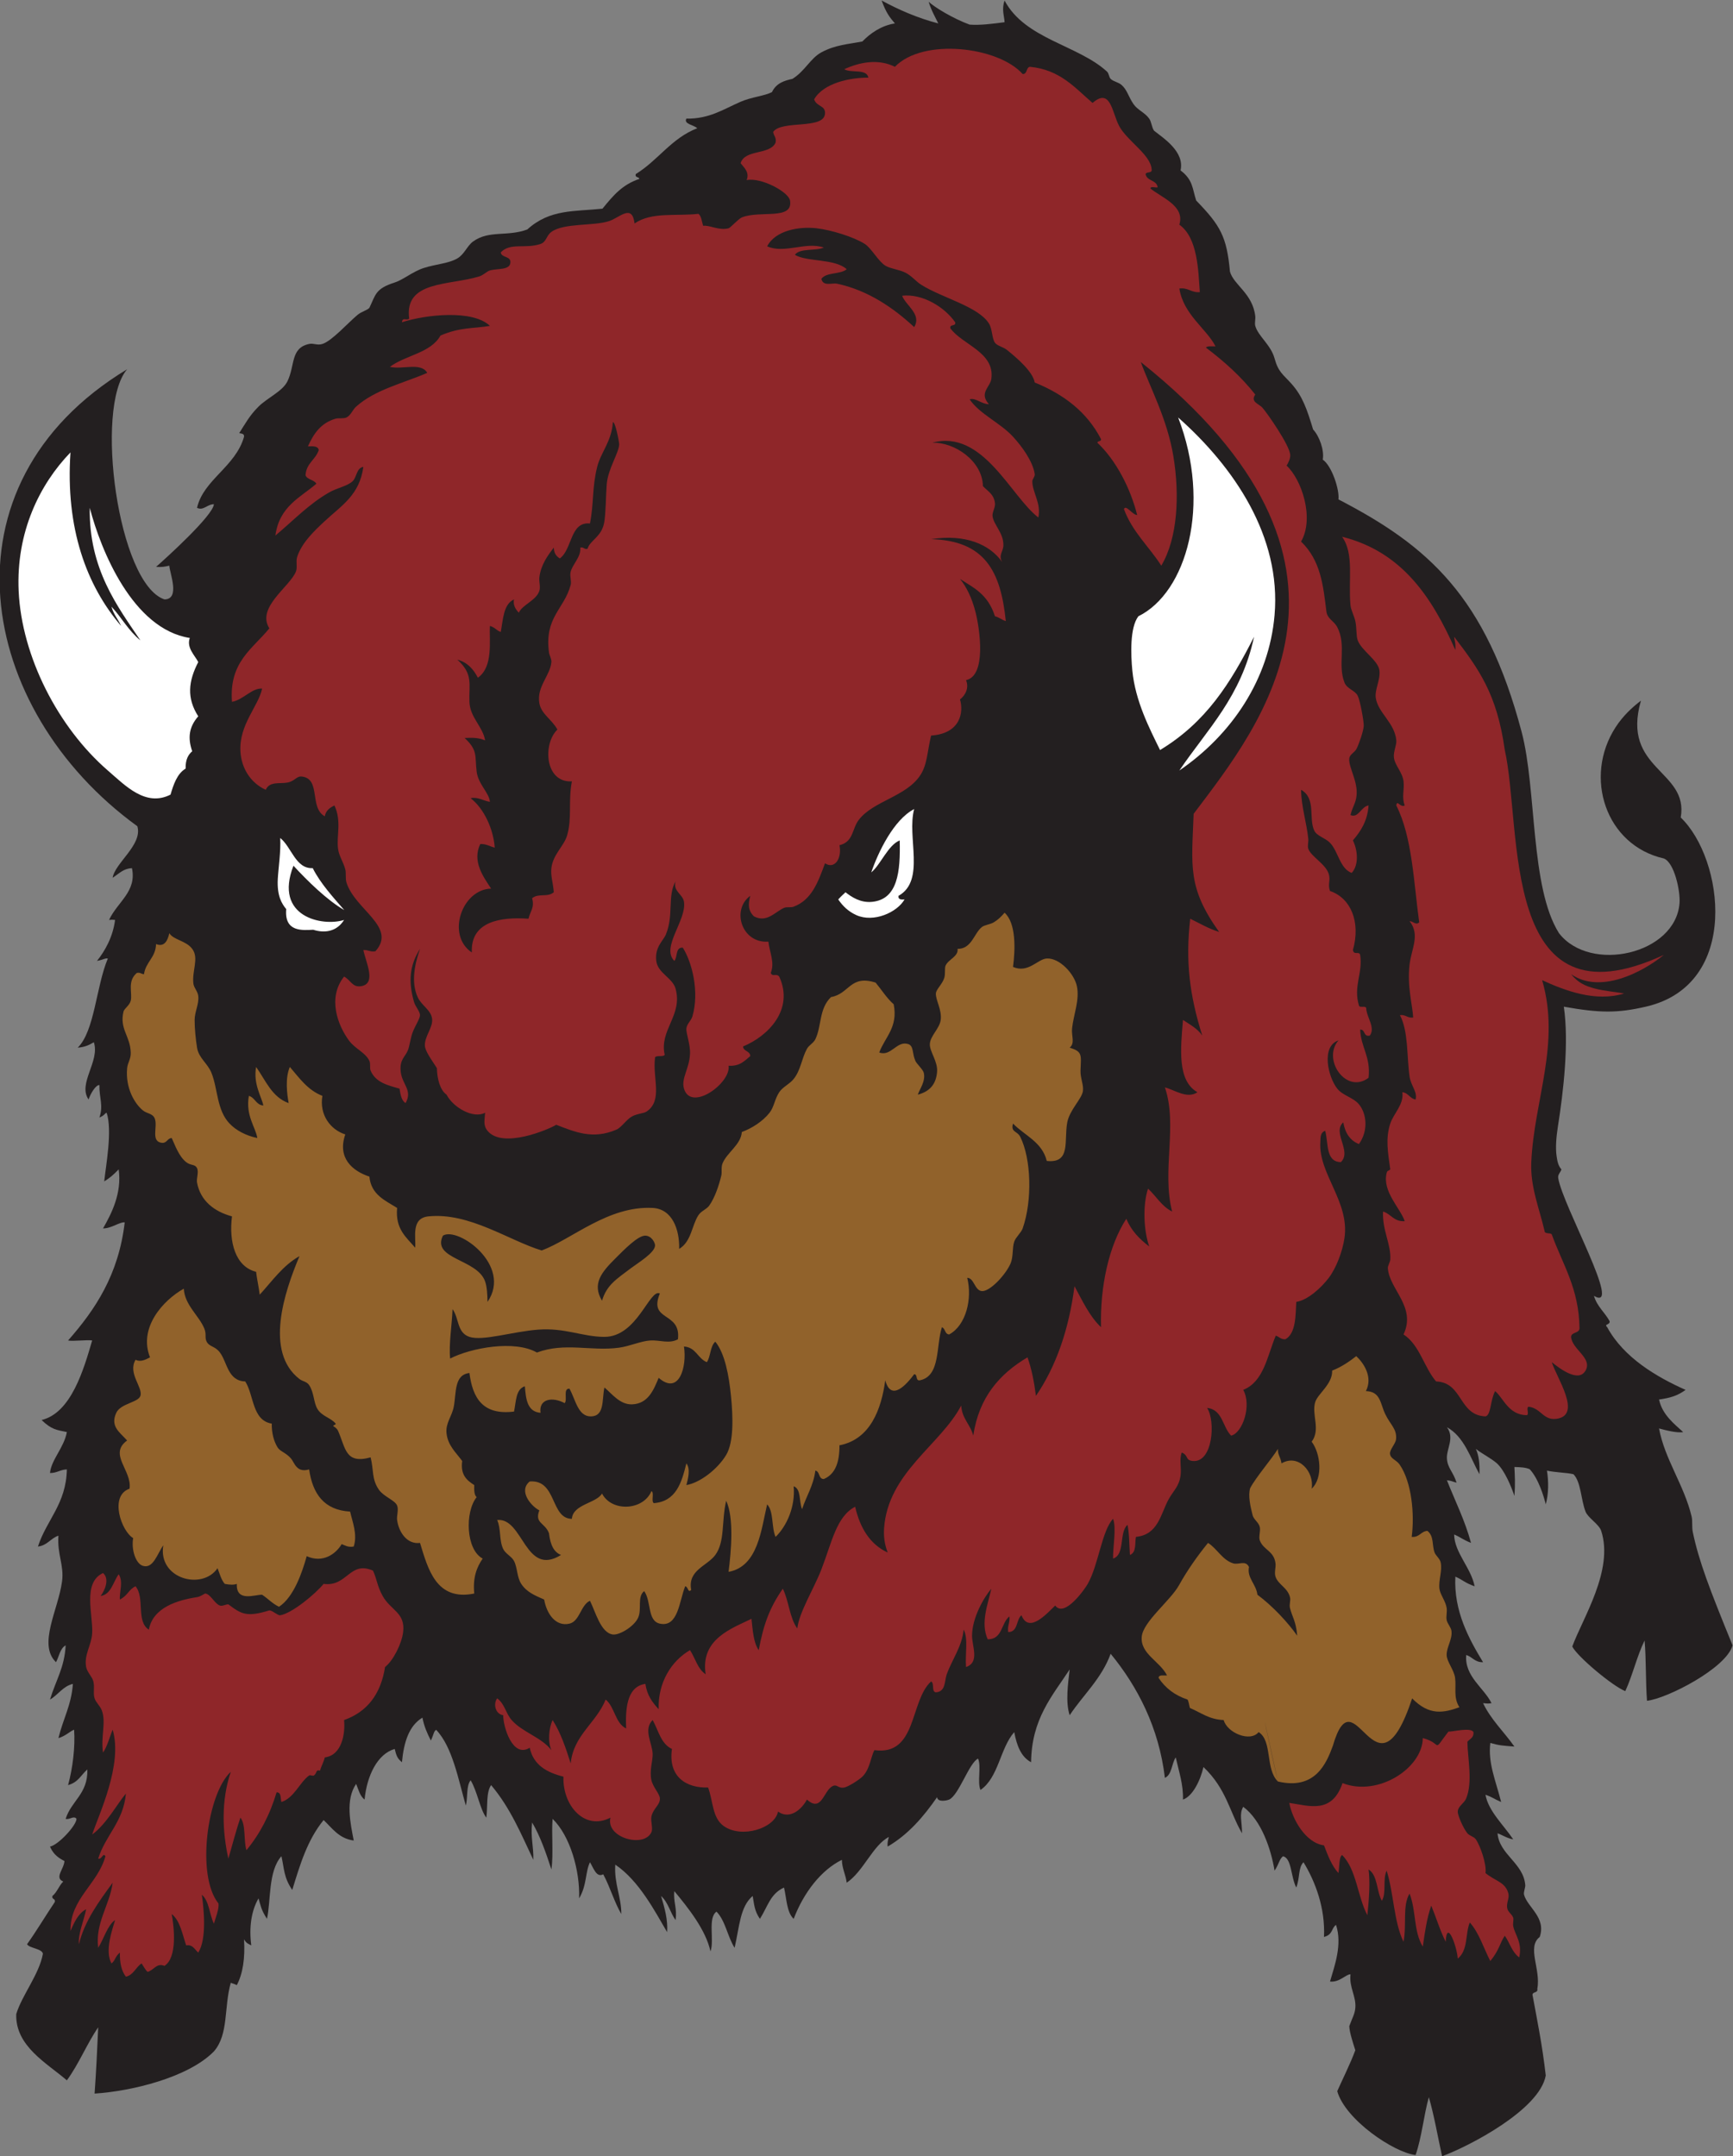 <?xml version="1.0" encoding="UTF-8" standalone="no"?>
<svg
   xmlns:dc="http://purl.org/dc/elements/1.1/"
   xmlns:cc="http://creativecommons.org/ns#"
   xmlns:rdf="http://www.w3.org/1999/02/22-rdf-syntax-ns#"
   xmlns:svg="http://www.w3.org/2000/svg"
   xmlns="http://www.w3.org/2000/svg"
   viewBox="0 0 689.987 858.72"
   height="858.72"
   width="689.987"
   xml:space="preserve"
   id="svg2"
   version="1.1"><rect x="0" y="0" width="689.987" height="858.72" fill="#808080" stroke="none"/><defs
     id="defs6" /><g
     transform="matrix(1.333,0,0,-1.333,0,858.72)"
     id="g10"><g
       transform="scale(0.1)"
       id="g12"><path
         id="path14"
         style="fill:#231f20;fill-opacity:1;fill-rule:evenodd;stroke:none"
         d="m 4670.92,3434.4 c 15.65,-107.37 -0.9,-251.69 -18.01,-360 -4.39,-27.86 -7.36,-61.73 -3.59,-86.4 2.07,-13.6 4.14,-28.35 14.39,-39.6 -2.79,-9.86 -11.44,-14.81 -9.47,-26.57 13.91,-83.28 194.47,-402.57 106.68,-351.43 9.18,-31.61 32.42,-49.18 46.8,-75.6 1.8,-11.75 -17.91,-7.63 -7.21,-18 49.3,-91.1 148.19,-149.05 234.01,-187.2 -23.72,-17.43 -45.04,-23.91 -79.2,-28.8 9.7,-46.69 48.47,-75.26 71.99,-97.2 -17.6,-3.51 -51.72,5.22 -71.99,10.8 16.64,-91.44 74.92,-169.13 97.18,-262.8 3.48,-14.58 0.32,-30.99 3.62,-46.8 18.3,-87.59 49.78,-169.34 118.79,-338.41 -18.34,-68.12 -196.39,-159.47 -255.59,-165.59 -4.39,58.02 -2.19,122.63 -7.21,180 -22.77,-46.21 -35.33,-102.8 -57.59,-151.2 -36.59,13.99 -142.31,101.92 -158.4,133.2 30.76,84.26 124.68,228 86.38,345.6 -6.5,20.02 -39.47,38.64 -46.79,57.6 -14.01,36.25 -13.34,88.24 -36,111.6 -20.62,4.97 -51.42,4.79 -79.2,10.8 5.16,-32.64 5.16,-69.17 -3.59,-100.8 -5.43,22.23 -21.31,76.59 -48.01,105.03 -12.05,5.37 -27.87,6.08 -45.61,6.57 1.08,-25.65 3.03,-47.28 0,-86.4 -9.16,27.24 -28.39,74.59 -51.56,96.7 -17.4,15.5 -44.67,28.9 -63.63,43.7 8.75,-18.49 12.13,-44.54 10.8,-75.6 -26.07,46.85 -45.74,112.65 -97.19,140.4 23.87,-31.85 -1.79,-64.76 0,-93.6 1.78,-28.85 18.64,-38.92 28.79,-72 -14.39,3.6 -14,5.64 -28.79,7.2 24.42,-61.98 53.6,-119.19 71.99,-187.2 -26.11,10.47 -30,16.46 -50.41,25.2 0.86,-54.47 50.16,-98.75 61.22,-154.8 -29.97,10.47 -34.65,18.93 -57.6,28.8 -5.12,-103.53 41.13,-186.87 82.79,-255.6 -24.71,-0.7 -31.95,16.04 -50.39,21.6 -5.45,-64.26 53.52,-98.41 75.59,-144 -12.5,-2.06 -12.03,-0.79 -25.2,0 24.18,-50.21 61.35,-84.06 93.59,-129.6 -36.05,2.79 -43.88,2.88 -71.99,10.8 -7.15,-60.07 15.37,-109.95 32.4,-176.4 -23.67,10.1 -22.59,12.95 -46.79,21.6 8.57,-49.02 54.98,-91.398 82.79,-133.203 -18.44,3.039 -31.82,12.793 -46.8,18.008 5.38,-63.938 77.64,-88.789 82.8,-154.805 0.6,-7.531 -5.73,-21.16 -3.6,-28.801 10.63,-38.066 66.7,-67.734 46.8,-126.004 -39.34,-30.398 3.97,-96.836 -7.19,-154.797 2.7,-13.503 -13.77,-7.851 -14.41,-17.996 11.95,-65.371 29.53,-150.41 39.61,-241.203 C 4598.73,139.102 4388.46,29.98 4307.31,0 c -13.15,58.848 -23.34,120.652 -39.59,176.395 -14.69,-51.415 -21.19,-120.399 -39.61,-172.793 -64.67,7.473 -209.96,105.48 -234,190.8 11.91,27.278 40.54,85.051 54,122.395 -7.87,24.59 -17.54,54.289 -17.99,72 8.5,23.476 16.41,35.762 17.99,54.004 3.1,35.469 -18.77,60.754 -14.4,100.801 -13.67,0.382 -32.67,-24.872 -61.21,-21.598 13.91,47.918 37.15,110.348 18.01,169.195 -14.35,-9.648 -8.77,-29.051 -35.99,-36.004 4.19,85.782 -25.82,165.332 -61.22,223.203 -16.17,-16.23 -10.11,-45.683 -21.58,-75.597 -16.93,33.285 -13.24,87.101 -39.61,93.594 -11.46,-9.559 -11.42,-22.286 -25.19,-43.192 -10.47,63.992 -39.18,150.417 -93.62,190.797 -12.91,-22.05 -3.34,-44.078 -3.59,-79.195 -37.05,63.825 -46.72,133.175 -115.19,197.995 -9.48,-40.96 -32.52,-87.47 -61.22,-97.21 1.45,44.71 -12.03,83.16 -21.58,126.01 -12.65,-18.55 -10.97,-51.44 -32.4,-61.2 -17.87,150.17 -81.48,272.75 -162.01,370.8 -27.33,-74.67 -81.68,-122.31 -122.4,-183.6 -12.86,38.97 -4.93,94.75 0,136.8 -51.82,-78.97 -113.85,-147.75 -115.2,-277.2 -30.57,16.24 -42.93,50.67 -50.39,90 -42.56,-48.65 -46.62,-135.79 -100.8,-172.8 -10.18,23.43 2.97,70.17 -7.21,93.6 -26.33,-11.81 -57.5,-109.43 -86.4,-122.41 -5.26,-2.36 -34.18,-9.45 -36,7.21 -40.29,-58.09 -85.55,-111.249 -147.6,-147.605 -1.58,12.383 1.43,20.184 3.6,28.809 -48.13,-25.078 -75.3,-102.285 -125.99,-136.809 -2.97,24.641 -13.79,41.418 -14.41,68.399 -61.89,-30.574 -113.85,-97.391 -144,-176.395 -20.99,19.805 -20.99,60.606 -28.8,93.602 -41.12,-18.77 -48.24,-56.043 -72,-93.602 -16.89,24.813 -16.98,43.016 -21.59,68.399 -37.87,-31.731 -39.62,-92.539 -54,-154.797 -21.1,32.902 -27.31,80.695 -54.01,108 -26.99,-18.606 -5.93,-85.266 -18,-118.797 -14.14,64.812 -67.27,130.875 -107.99,180 -3.73,-31.899 9.06,-50.824 3.59,-86.41 -17.12,24.59 -21.53,52.129 -43.2,72.004 10.86,-37.285 20.61,-70.696 18.01,-108 -36.32,62.09 -83.85,153.761 -154.81,201.601 -3.86,-56.679 18.51,-97.636 18,-147.597 -20.57,34.707 -33.74,81.457 -54,118.8 -20.29,-10.714 -28.49,17.754 -39.6,35.996 -14.36,-29.687 -8.82,-68.269 -32.4,-108 2.79,82.395 -26.59,186.313 -79.2,237.602 -3.85,-44.406 3.07,-104.746 -3.6,-151.203 -16.27,49.726 -33.03,98.965 -57.59,140.398 -5.01,-46.199 4.91,-71.648 3.59,-111.601 -37.41,79.14 -68.47,154.676 -126,223.206 -15.56,-21.64 -9.98,-65.51 -14.39,-97.2 -18.74,24.03 -26.72,78.22 -46.81,111.6 -13.72,-16.28 -8.07,-51.93 -14.4,-75.6 -22.24,77.35 -39.92,175.7 -88.75,226.48 -8.03,-6.32 -6.04,-11.72 -15.65,-32.08 -10.58,20.62 -20.33,42.06 -25.2,68.4 -40.01,-24.12 -55.5,-72.63 -61.2,-133.2 -14.07,11.35 -16.83,20.05 -21.59,39.6 -51.5,-14.63 -83.23,-79.89 -90,-151.21 -13.8,10.22 -18.26,29.75 -25.21,46.81 -32.69,-47.36 -17.29,-116.709 -7.19,-169.197 -44.45,5.957 -64.047,36.746 -90.004,61.197 -48.536,-59.752 -69.961,-131.638 -93.602,-208.806 -25.84,37.344 -24.008,64.797 -32.402,100.801 -40.117,-44.54 -31.102,-134.579 -43.196,-187.196 -17.859,27.832 -18.554,39.043 -25.203,61.199 C 750.57,733.504 743.438,683.309 750.512,630 c -10.004,5.359 -13.848,5.488 -21.594,17.996 3.379,-56.18 -3.449,-102.148 -21.602,-136.797 -8.339,4.582 -13.562,4.641 -18,7.199 -20.832,-73.652 -5.804,-153.8 -50.398,-205.195 C 561.719,234.598 391.379,194.18 282.516,187.195 c 4.648,64.953 7.91,131.301 10.8,198 -33.097,-47.871 -57.961,-110.039 -93.605,-158.398 -59.836,51.609 -154.367,102.07 -151.195,198 16.996,56.363 68.199,117.887 79.664,180.164 -2.387,15.605 -41.465,16.445 -47.266,28.641 28.981,40.617 54.793,84.406 82.801,125.996 2.683,11.086 -9.883,6.925 -7.199,18 14.027,11.172 19.597,30.8 32.402,43.203 -27.301,11.172 2.266,37.148 3.598,61.203 -24.895,12.43 -35.539,25.828 -43.2,43.191 24.254,4.149 78.715,62.735 79.2,82.805 -7.813,11.02 -20.262,-3.45 -32.403,0 16.797,54 66.953,74.64 64.801,147.59 -18.965,-16.15 -26.672,-38.22 -57.598,-46.79 13.95,50.75 21.661,114.56 17.997,165.6 -12.715,-5.02 -25.204,-18.73 -46.801,-25.2 14.066,58.09 38.578,98.22 43.203,162 -29.606,-6.77 -44.293,-33.02 -68.399,-46.8 17.758,58.48 43.454,95.74 46.797,161.99 -16.949,-9.44 -19.582,-33.22 -28.797,-50.39 -55,52.8 6.723,156.9 17.997,241.2 6.55,48.96 -14.868,80.5 -10.801,136.8 -23.461,-7.73 -33.09,-29.31 -61.196,-32.4 25.805,79.79 84.262,126.94 86.395,230.4 -19.856,-0.54 -29.773,-11.02 -50.395,-10.8 3.668,39.76 41.872,75.55 50.395,122.4 -30.731,6.47 -45.18,6.84 -75.594,36 88.656,21.13 126.098,151.61 151.196,237.6 -11.786,2.69 -59.118,-3.09 -71.997,0 81.543,92.46 151.02,196.98 169.2,352.8 -15.172,1.89 -39.368,-18.18 -64.801,-18 25.176,43.83 56.738,105.21 46.797,176.4 -19.129,-19.28 -23.965,-23.48 -43.199,-36 4.644,46.14 24.949,151.67 7.203,205.2 -7.348,-2.75 -4.407,-6.84 -21.602,-14.4 12.543,36.32 -0.859,59.07 0,97.2 -11.172,0.28 -26.41,-25.52 -32.402,-43.2 -33.012,47.6 34.597,113.95 15.758,171.09 -12.344,-7.58 -26.422,-14.7 -48.157,-16.29 50.715,49.63 54.821,182.79 90,266.4 -8.574,1.62 -12.289,-3.37 -32.402,-7.2 22.98,28.78 47.34,70.26 54.004,122.4 -8,0.28 -6.328,1.21 -18,0 25.293,54.32 83.195,84.51 68.402,154.8 -25.426,-1.59 -35.34,-14.04 -57.601,-28.8 6.3,43.79 90.214,98.8 73.722,153.94 -479.547,347.97 -601.777,1019.57 -30.527,1365.26 -98.465,-114.76 -27.191,-641.43 111.602,-687.6 47.859,0.62 15.347,79.05 14.402,100.8 -15.633,-3.36 -21.402,-4.65 -39.602,-3.6 28.512,24.94 170.188,153.08 172.805,187.2 -20.563,-0.15 -31.168,-20.21 -50.402,-10.8 19.152,84.11 114.98,122.58 140.402,212.4 1.094,9.5 -7.52,9.28 -14.406,10.8 17.617,27.47 30.531,52.34 57.601,79.2 27.008,26.8 71.7,45.47 86.403,75.6 23.265,47.7 8.57,99.61 64.8,111.6 13.856,2.96 23.707,-4.99 39.598,0 28.281,8.88 75.826,62.4 104.406,86.4 12.91,10.86 29.42,13.84 36,21.6 18.91,39.03 17.32,57.09 75.6,75.6 25.21,8.02 54.04,32.72 86.39,43.2 36.94,11.96 74.33,13.34 100.8,28.8 21.1,12.32 28.91,37.4 46.8,50.4 47.66,34.63 102.01,13.73 162,36 67.39,61.27 139.75,53.23 224.58,62.14 33.39,41.06 59.49,71.68 110.22,89.06 -1.46,6.94 -13.95,2.85 -10.8,14.4 66.39,40.42 106.44,107.16 183.61,136.8 -9.24,9.86 -41.39,12.31 -32.41,28.8 68.52,-1.17 110.83,28.14 162,50.4 32.77,14.25 71.42,17.24 93.6,28.8 13.12,27.54 37.86,34.34 61.2,39.6 37.09,22.73 53.48,61.43 86.41,79.2 41.21,22.26 79,24.2 122.39,32.4 22.32,23.35 56.05,47.68 97.2,54 -15.39,18.26 -25.89,30.77 -39.61,68.4 50.71,-27.33 106.35,-52.05 169.2,-68.4 -7.77,16.32 -20.68,38.06 -28.79,64.8 17.49,-16.47 72.37,-49.96 122.41,-68.4 32.81,-2.19 65.93,2.27 104.39,7.2 -1.07,20.44 -9.35,37.58 0,64.8 61.23,-115.46 219.57,-132.86 306,-212.4 5.84,-5.37 5.68,-16.58 10.8,-21.6 8.3,-8.12 23.07,-9.93 32.4,-18 17.17,-14.85 20.24,-34.7 36,-57.6 12.15,-17.62 33.86,-25 46.79,-43.2 6.94,-9.72 7.15,-25.35 14.42,-36 27.79,-22.3 91.99,-62.63 79.2,-118.8 37.61,-28.07 35.13,-54.87 46.79,-90 72.35,-74.52 91.22,-107.68 100.8,-212.4 11.49,-40.32 67.9,-65.1 75.61,-133.2 1.02,-9.04 -2.4,-20.07 0,-28.8 8.48,-30.96 46.37,-56.16 57.6,-97.2 11.29,-41.27 25.25,-47.47 50.39,-75.6 33.83,-37.85 46.72,-77.57 64.8,-136.8 18.81,-20.05 33.75,-61.92 28.81,-90 27.07,-18.57 50.35,-89.85 46.8,-118.8 268.28,-139.02 440.14,-290.2 547.19,-694.8 45.25,-171 25.21,-464.4 111.6,-601.2 92.87,-120.39 348.53,-63.36 360,90 2.67,35.76 -15.43,120.94 -46.8,133.2 -173.71,39.23 -240.84,243.25 -144,392.4 21.83,33.56 48.51,58.45 75.6,79.2 -60.11,-207.72 143.54,-206.92 118.81,-349.2 127.77,-122.02 180.8,-499.67 -104.41,-565.2 -84.96,-19.52 -136.94,-19.19 -244.79,0 v 0" /><path
         id="path16"
         style="fill:#ffffff;fill-opacity:1;fill-rule:evenodd;stroke:none"
         d="m 3518.91,5194.8 c 166.97,-148.06 308.24,-355.25 288.01,-590.4 -16.53,-192.13 -127.91,-357.29 -284.42,-464.4 83.81,123.81 184.52,219.71 223.21,399.6 -70.73,-139.33 -143.25,-255.16 -280.8,-338.4 -31.53,64.38 -73.93,145.88 -82.8,237.6 -4.59,47.47 -7.69,128.15 18.01,162 144.01,70.81 219.28,333.47 118.79,594 z M 361.715,4572 c -8.774,20.02 -22.891,34.71 -28.801,57.6 30.156,-32.24 50.149,-71.12 86.402,-100.8 -67.554,100.48 -154.265,212.91 -151.203,396 33.016,-126.69 128.25,-362.16 298.801,-388.8 -10.781,-29.17 16.168,-53.4 25.199,-72 -29.617,-57.39 -34.941,-107.52 0,-162 -27.812,-32.04 -31.855,-64.73 -17.996,-104.4 -11.148,-9.56 -20.461,-24.1 -19.715,-51.91 -25.777,-15.2 -36.476,-48.74 -45.086,-77.69 -74.304,-37.59 -134.918,26.75 -187.203,72 -148.172,128.22 -257.5,340.31 -266.398,536.4 -7.984,175.79 62.918,319.1 154.797,414 -15.5,-226.84 48.316,-398.67 151.203,-518.4 v 0" /><path
         id="path18"
         style="fill:#ffffff;fill-opacity:1;fill-rule:evenodd;stroke:none"
         d="m 2730.51,4024.8 c -22.71,-83.06 34.83,-213.3 -46.8,-259.2 -1.64,-11.25 7.7,-11.51 18.01,-10.8 -22.5,-39.06 -92.54,-70.05 -144.01,-46.8 -24.16,10.92 -40.86,27.52 -54,46.8 10.04,11.5 19.09,18.33 21.56,21.56 18.36,-14.32 44.68,-32.08 79.25,-28.76 77.12,7.41 85.07,90.19 82.79,183.6 -35.16,-14.05 -57.54,-73.78 -85,-95.51 20.47,59.94 67.09,157.81 128.2,189.11 z M 836.914,3938.4 c 33.902,-26.51 45.895,-92.75 97.203,-90 22.211,-44.99 62.977,-89.41 94.223,-125.37 -50.543,28.81 -110.445,87.51 -151.824,132.57 -59.953,-153.9 87.695,-182.4 151.194,-162 -22.51,-36.14 -59.745,-39.72 -92.022,-29.33 -31.665,-1.28 -86.965,-7.96 -80.774,61.73 -13.277,15.98 -27.887,39.49 -25.203,90 1.676,31.38 9.539,82.84 7.203,122.4 v 0" /><path
         id="path20"
         style="fill:#91622b;fill-opacity:1;fill-rule:evenodd;stroke:none"
         d="m 548.918,2592 c 2.879,-49.34 45.234,-80.12 61.195,-118.8 7.477,-18.11 0.555,-27.18 7.203,-39.6 8.68,-16.24 24.532,-12.3 39.598,-32.4 22.145,-29.54 23.356,-84.78 75.602,-86.4 26.527,-41.87 20.375,-116.42 79.199,-126 -0.617,-27.58 6.367,-53.88 17.996,-72 7.019,-10.92 25.324,-15.41 39.605,-32.4 10.364,-12.34 16.372,-43.56 54,-32.4 10.457,-72.34 44.032,-121.57 122.394,-126 6.63,-29.75 22.65,-68.05 10.81,-104.4 -17.42,-3.01 -25.47,3.34 -36.01,7.2 -17.6,-29.84 -56.826,-57.75 -104.397,-36 -13.617,-48.38 -38.379,-122.01 -82.797,-151.2 -20.269,9.85 -30.66,22.58 -50.402,36 -21.937,0.59 -77.91,-23.07 -75.598,32.4 -8.703,-3.35 -21.007,-2.94 -36.003,0 -10.7,12.1 -15.02,30.59 -21.602,46.8 -45.656,-66.98 -178.566,-31.83 -161.996,68.4 -17.82,-24.66 -29.863,-71.17 -61.199,-61.2 -21.102,6.71 -34.746,47.7 -28.801,82.8 -35.238,20.54 -72.086,126.47 -10.801,147.6 8.031,54.48 -63.973,102.91 -7.203,144 -22.277,24.74 -51.234,42.22 -32.395,82.8 12.918,27.84 65.633,30.73 72,50.4 8.262,25.54 -38.476,67.36 -14.406,108 15.477,-7.93 31.356,1.06 43.203,7.2 -35.054,87.9 37.856,169.77 100.805,205.2 z M 4050.94,2390.4 c 22.33,-20.76 50.31,-62.33 28.79,-104.4 43.98,-1.4 42.5,-36.7 57.6,-68.4 15.37,-32.31 35.66,-44.83 32.4,-75.6 -1.44,-13.71 -19.2,-30.67 -18.01,-43.2 1.47,-15.43 18.83,-17.91 28.81,-32.41 36.19,-52.56 44.85,-148.52 36,-215.99 23.59,-2 26.79,16.42 46.79,18 20.51,-15.76 13.38,-43.41 21.61,-64.8 3.55,-9.22 15.52,-18.15 17.98,-28.8 5.86,-25.27 -6.64,-52.64 -3.57,-79.21 1.97,-17.34 18.48,-36.71 21.58,-57.59 1.86,-12.41 -2.24,-25.12 0,-36 2.33,-11.15 13.11,-22.04 14.4,-32.4 3.22,-25.51 -14.65,-47.7 -14.4,-72 0.22,-20 21.99,-44.01 25.2,-68.4 4,-30.07 -5.76,-58.67 12.93,-87.79 -46.76,-16.61 -89.65,-26.23 -141.19,26.45 -109.61,-330.57 -170.98,85.1 -236.82,-141.57 -18.99,-51.76 -52.29,-133.24 -164.1,-106.69 -10.74,43.31 -81.68,374.5 0,0 -38.26,36.61 -15.71,121.03 -57.6,147.6 -25.49,-31.34 -94.32,-1.96 -104.41,36 -43.93,1.66 -68.5,22.69 -100.8,36 -2.62,8.19 -3.21,18.39 -7.19,25.2 -37.87,12.52 -66.49,34.33 -86.41,64.8 0.51,10.29 15,6.58 25.2,7.19 -21.23,42.54 -79.67,64 -75.61,115.21 3.63,45.47 85.88,108.2 111.6,154.79 23.97,43.4 55.18,87.67 86.41,126.01 26.37,-16.06 43.08,-51.64 75.6,-61.2 16.47,-4.84 36.45,10.64 46.8,-10.8 -6.6,-32.52 21.04,-50.32 25.2,-82.8 46.15,-34.25 91.79,-83.87 118.79,-122.4 -3.42,43.28 -14.91,55.68 -21.61,82.8 -2.79,11.38 2.88,21.26 0,32.4 -7.4,28.86 -35.17,37.04 -43.18,61.2 -4.18,12.62 1.52,27.35 0,39.6 -4.71,38.05 -35.6,39.17 -46.82,68.4 -4.16,10.93 2.43,26.97 0,39.6 -2.67,14.17 -18.3,22.84 -21.58,36 -6.83,27.34 -13.94,57.94 -7.36,80.62 16.68,32.12 64.74,87.66 82.97,117.38 -0.69,-18.67 7.07,-21.25 10.78,-43.2 50.41,29.77 98.44,-25.03 90,-75.6 35.02,32.29 26.11,106.11 0,140.4 27.73,36.77 -1.13,81.59 10.8,118.8 8.03,24.96 51.82,53.28 50.41,93.6 27.66,10.74 50.41,26.39 72.01,43.2 v 0" /><path
         id="path22"
         style="fill:#8f2629;fill-opacity:1;fill-rule:evenodd;stroke:none"
         d="m 4969.71,3589.2 c -65.68,-53.5 -191.7,-117.57 -277.21,-57.6 20.92,-25.7 42.09,-35.43 72.02,-43.2 27.55,-7.16 60.56,-9.86 86.4,-14.4 -84.57,-26.73 -177.15,8.59 -244.8,39.6 55.43,-190.28 -24.1,-358.12 -32.41,-543.6 -3.28,-73.21 23.68,-137.33 39.59,-205.2 0.08,-10.73 17,-4.62 21.61,-10.8 32.03,-89.18 81.5,-160.91 82.81,-280.8 -1.21,-15.6 -23.79,-9.82 -25.22,-25.2 3.05,-37.91 64.59,-62.93 43.21,-100.8 -20.86,-36.97 -77.07,6.08 -100.8,25.2 13.55,-45.06 91.83,-158.22 14.41,-169.2 -39.71,-5.63 -46.02,31.05 -82.81,36 -10.31,-0.49 3.12,-24.71 -7.19,-25.2 -54,1.2 -68.75,51.06 -93.61,72 -14.77,-27.11 -11.96,-72 -28.79,-75.6 -80.86,3.15 -66.68,101.33 -147.6,104.4 -36.37,42.83 -49.16,109.24 -97.21,140.4 38.81,82.83 -42.65,134.55 -46.79,198 -0.49,7.44 6.73,18.13 7.18,25.2 3.05,45.94 -24.23,87.18 -21.58,144 24.03,-7.17 31.68,-30.71 64.79,-28.8 -12.83,38.48 -67.97,89.16 -53.99,144 2.17,8.55 4.87,4.87 10.78,10.8 -7.03,50.36 -14.66,92.23 0,136.8 10.04,30.45 41.2,57.03 36.02,93.6 18.55,-1.84 21.91,-18.89 39.59,-21.6 6.05,22.46 -14.26,41.72 -17.99,68.4 -8.69,61.86 -3.24,135.45 -28.81,183.6 17.76,2.16 21.84,-9.36 39.61,-7.2 -2.17,38.75 -18.44,92.61 -10.8,158.4 5.45,47.1 32.31,88.64 0,129.6 11.02,-0.23 18.75,-13.22 28.79,-3.6 -16.37,117.62 -20.35,254.34 -68.4,349.2 2.62,18.61 11.23,-7.24 25.2,0 -9.79,24.81 -0.59,46.4 -3.6,72 -3.26,27.83 -26.5,48.11 -28.81,72 -1.66,17.36 8.48,36.62 7.21,50.4 -4.84,52.82 -53.67,81.2 -61.19,126 -4.22,25.15 14.22,54.32 10.8,82.8 -3.69,30.52 -53.07,58.73 -64.8,90 -5.16,13.7 -2.72,37.51 -7.21,57.6 -3.63,16.24 -13.09,33.21 -14.4,46.8 -7.26,75.8 11.67,153.93 -25.19,205.2 180.53,-45.07 269.69,-183.08 338.4,-338.4 1.25,23.57 -2.81,28.2 -3.62,39.6 72.78,-95.67 127.76,-169.56 151.22,-338.4 53.16,-234.28 -17.64,-840.97 475.19,-612 v 0" /><path
         id="path24"
         style="fill:#91622b;fill-opacity:1;fill-rule:evenodd;stroke:none"
         d="m 3000.51,3715.2 c 34.61,-31.19 32.21,-109.4 25.2,-162 45.62,-19.84 73.57,23.68 100.8,25.2 38.32,2.14 82.38,-45.84 90,-82.8 8.57,-41.51 -10,-84.25 -14.4,-126 -2.36,-22.45 9.53,-44.05 -7.2,-57.6 38.96,-12.06 34.08,-21.63 32.4,-68.4 -0.8,-22.33 9.76,-42.87 7.21,-61.2 -3.29,-23.48 -39.67,-56.17 -46.8,-93.6 -10.35,-54.34 11.97,-123.25 -61.21,-115.2 -13.91,56.89 -65.9,75.7 -100.8,111.6 -7.7,-26.18 12.56,-21.57 21.6,-39.61 32.91,-65.52 36.4,-190.61 7.21,-273.59 -4.57,-12.96 -20.51,-25.9 -25.2,-39.6 -6.35,-18.47 -2.28,-44.65 -10.8,-64.8 -14.28,-33.71 -62.36,-85.45 -86.41,-82.8 -21.32,2.36 -22.59,39.36 -43.2,39.6 15.68,-62.06 -3.38,-142.23 -54,-169.2 -13.46,0.93 -10.92,17.87 -21.61,21.6 -17.96,-56.43 -3.94,-144.84 -64.78,-158.4 -15.47,-3.47 -6.33,17.69 -18.01,17.99 -21.76,-29.14 -68.88,-84.23 -86.38,-17.99 -11.65,-86.81 -44.77,-176.7 -136.81,-194.4 0.46,-49.66 -12.07,-86.34 -46.81,-100.8 -16.64,0.15 -10.87,22.73 -25.2,25.2 -5.83,-45.77 -27.1,-76.1 -39.6,-115.2 -9.57,21.62 -2.03,60.36 -25.2,68.4 5.51,-59.98 -20.2,-118.64 -53.99,-151.2 -12.69,28.12 -5.11,76.49 -25.21,97.2 -17.64,-74.51 -27.01,-185.88 -115.2,-201.6 7.82,61.59 16.73,161.56 -7.19,212.4 -14.34,-62.66 -3.17,-121.93 -32.4,-162.01 -24.23,-33.21 -83.15,-44.96 -72.01,-104.39 -10.38,-10.45 -8.5,9.76 -17.99,10.8 -17.89,-44.55 -20.82,-123.46 -75.61,-111.6 -37.73,8.16 -25.03,66.24 -46.79,97.2 -21.7,-16.89 -6.44,-53.12 -18.01,-79.2 -11.61,-26.2 -55.73,-52.96 -75.6,-50.4 -36.12,4.65 -51.37,66.83 -68.4,100.8 -27.67,-12.6 -30.41,-61.22 -61.2,-68.4 -41.4,-9.65 -68.2,29.63 -75.6,72 -27.62,12.23 -51.93,21.87 -68.4,46.8 -13.05,19.77 -11.31,48.52 -21.6,68.4 -7.08,13.7 -25.56,21.6 -32.4,36 -12.61,26.58 -5.98,60.2 -18,86.4 78.49,7.92 82.67,-171.36 190.8,-104.41 -20.87,8.36 -31.64,28.52 -36,64.81 -11.63,31.98 -43.87,29.21 -28.8,68.4 -24.89,12.94 -63.32,58.08 -28.8,86.4 81.59,6.49 61.5,-111.44 126,-111.6 3.21,43.81 73.23,46.31 90,75.6 28.95,-56.05 123.67,-50.9 147.6,7.2 9.41,-4.99 -1.75,-30.55 7.2,-36 66.7,5.3 82.89,61.11 97.2,118.8 12.74,-16.37 4.97,-45.9 0,-64.8 40.36,6.76 93.11,47.18 118.81,90 22.95,38.26 20.72,113.14 14.4,176.4 -5.94,59.36 -17.78,126.45 -46.8,162 -15.55,-13.25 -13.63,-43.97 -25.21,-61.2 -27.55,10.84 -32.29,44.5 -68.4,46.8 9.3,-60.44 -14.41,-146.9 -75.59,-93.61 -14.82,-35.55 -31.1,-77.33 -79.21,-79.2 -36.26,-1.39 -60.22,31.54 -82.8,50.41 -7.83,-36.55 1.08,-85.14 -39.6,-86.4 -39.57,-1.23 -46.56,50.62 -64.8,82.8 -20.27,1.07 -5.13,-33.27 -14.39,-43.2 -36.79,19.9 -77.86,12.71 -72.01,-28.8 -39.2,2.8 -43.89,40.11 -46.8,79.2 -27.53,-8.47 -26.09,-45.9 -32.4,-75.6 -94.45,-11.66 -123.74,41.86 -133.2,115.2 -46.43,-5.12 -38.91,-60.06 -46.8,-100.8 -5.59,-28.93 -24.91,-48.91 -21.6,-79.2 4.03,-36.82 27.5,-56.6 46.8,-82.8 -5.78,-41.78 14.06,-57.94 36.01,-72 -0.38,-14.78 -0.6,-29.39 7.19,-36 -35.64,-44.57 -32.32,-156.95 18,-183.61 -17.63,-25.55 -29.96,-56.43 -25.19,-104.39 -113.34,-23.26 -138.16,73 -162.01,151.2 -39.63,-5.1 -63.77,33.43 -68.4,68.4 -1.75,13.2 5.1,30.27 0,43.2 -6.21,15.75 -39.55,26.42 -54,46.8 -22.71,32.04 -15.47,60.18 -25.2,97.2 -75.86,-20.83 -74.03,26.98 -97.2,79.2 -4.02,9.06 -14.097,13.66 -14.397,14.4 -0.997,2.46 9.527,4.29 7.207,7.2 -13.981,17.43 -40.204,21.23 -54.004,43.2 -12.223,19.45 -9.871,48.92 -25.2,72 -7.007,10.55 -19.796,11.03 -28.804,18 -104.645,81.01 -45.707,258.88 0,367.2 -49.864,-28.14 -81.532,-74.47 -118.797,-115.2 -2.801,23.6 -8.078,44.72 -10.805,68.4 -62.289,15.31 -81.672,90.01 -71.996,165.6 -52.887,14.25 -94.254,46.32 -104.398,100.8 -2.356,12.63 5.816,31.17 0,43.2 -6.215,12.85 -18.383,6.88 -32.403,18 -22.121,17.55 -33.398,50.92 -43.199,72 -13.68,-0.72 -13.66,-15.13 -28.797,-14.4 -34.906,3.53 -12.633,47.61 -21.601,72 -6.071,16.5 -23.051,14.57 -36,25.2 -23.993,19.7 -52.383,66.04 -46.805,126 1.543,16.57 11.465,26.86 10.801,46.8 -1.649,49.88 -34.207,70.17 -21.594,122.4 2.113,8.77 18.262,18.38 21.594,32.4 5.468,22.97 -11.196,57.95 18.004,82.8 11,2.6 13.121,-3.68 21.597,-3.6 5.164,36.84 34.813,49.19 36,90 25.403,-10.49 35.086,11.62 39.602,32.4 12.723,-20.5 49.719,-21.95 68.402,-46.8 21.063,-28.02 -1.465,-66.22 3.598,-104.4 1.586,-11.97 12.793,-22.59 14.398,-36 2.907,-24.3 -10.722,-47.35 -10.8,-72 -0.083,-26.03 3.39,-59 7.203,-82.8 5.023,-31.38 31.429,-46.18 43.199,-75.6 19.285,-48.21 15.402,-110.81 54,-151.2 19.535,-20.45 48.379,-35.83 82.801,-43.2 -4.754,32.07 -35.696,66.91 -25.2,126 18.715,-5.28 21.004,-27 43.2,-28.8 -5.016,26.21 -30.602,62.98 -21.606,115.2 28.524,-39.88 46.82,-89.99 97.203,-108.01 -4.847,27.43 -10.968,74.16 3.602,108.01 28.312,-32.89 53.183,-69.22 97.199,-86.4 -9.516,-56.53 23.785,-100.86 68.396,-115.2 -24.45,-70.49 21.39,-109.35 72.01,-126 4.98,-53.81 46.53,-71.07 82.79,-93.6 -5.87,-63.47 27.57,-87.63 54,-118.8 2.75,30.93 -13.26,88.24 39.6,93.6 122.35,12.41 240.87,-72.52 338.28,-101.91 91.56,34.37 198.71,133.86 331.33,127.11 59.15,-3.02 80.7,-65.26 79.2,-122.4 36.77,22 37.38,69.88 57.59,100.8 8.43,12.88 24.4,17.41 32.41,28.8 16.93,24.09 29.04,60.62 35.99,90 2.19,9.24 -1.11,24.54 3.61,35.99 13.4,32.61 54.83,55.59 57.59,93.61 31.12,11.55 62.88,32.32 82.81,57.6 13.51,17.15 15.47,40.99 28.8,61.2 10.57,16.04 30.84,24.12 43.19,39.6 21.5,26.94 23.76,61.07 39.6,90 6.22,11.35 19.54,17.05 25.2,28.8 19.13,39.7 10.55,91.18 46.8,126 54.97,9.3 56.55,67.45 133.21,43.2 17.97,-21.62 32.95,-46.26 54,-64.8 13.4,-68.76 -25.35,-96.85 -43.2,-144 35.37,-13.22 51.93,35.99 86.38,25.2 17.07,-5.34 11.53,-27.51 21.61,-50.4 3.94,-8.94 22.96,-25.56 25.21,-36 5.47,-25.53 -12.23,-47.47 -18.01,-64.8 37.93,9.94 54.81,33.45 57.6,68.4 2.48,30.98 -22.62,60.55 -21.6,82.8 1.13,24.74 29,45.97 32.4,72 3.99,30.37 -15.47,59.7 -14.39,79.2 0.68,12.51 19.49,27.63 25.19,46.8 3.56,11.93 0.47,28.63 3.6,36 8.18,19.26 39.1,27.46 36.01,50.4 41.84,-0.44 48.81,45.56 71.99,64.8 8.15,6.75 25.82,8.22 36,14.4 13.32,8.08 22.05,16.88 32.4,28.8 z m -1677.6,-964.8 c -34.64,-70.71 102.56,-69.27 126.01,-136.8 5.88,-16.97 6.78,-39.72 7.19,-61.2 75.18,109.73 -89.03,225.94 -133.2,198 z m 561.6,-97.2 c 20.56,15.54 72.57,46.57 72.01,68.4 -0.22,8.05 -10.16,28.04 -28.81,28.8 -21.79,0.89 -62.72,-41.12 -90,-68.4 -40.37,-40.37 -70.26,-75.11 -39.6,-126 14.24,47.05 41.87,63.54 86.4,97.2 z m -79.2,-205.2 c -65.1,0.03 -118.17,27.75 -197.99,21.6 -76.61,-5.9 -165.39,-34.81 -205.21,-21.6 -37.73,12.53 -30.45,55.34 -50.4,82.8 -1.85,-47.57 -11.6,-105.7 -7.2,-147.6 62.26,32.11 192.43,56.16 259.2,18 83.63,31.18 161.34,3.17 244.81,14.39 32.83,4.43 64.35,19.62 93.59,21.61 28.14,1.92 56.5,-10.92 82.8,3.6 9.82,84.01 -89.07,51.84 -54,136.8 -30.97,15.34 -67.26,-129.64 -165.6,-129.6 v 0" /><path
         id="path26"
         style="fill:#8f2629;fill-opacity:1;fill-rule:evenodd;stroke:none"
         d="m 1254.51,3607.2 c -31.13,-49.56 -35.41,-96.61 -17.99,-158.4 4.01,-14.23 17.95,-28.48 17.99,-39.6 0.05,-10.11 -14.19,-31.24 -21.6,-50.4 -7.15,-18.51 -9.02,-40.13 -14.39,-54 -8.15,-21.01 -25.63,-27.53 -21.61,-64.8 4.16,-38.5 36.35,-54.97 14.4,-93.61 -12.47,7.95 -15.17,25.63 -17.99,43.21 -34.41,9.76 -71.39,18.1 -86.41,54 -3.18,7.63 0.53,19.88 -3.59,28.8 -11.84,25.57 -42.11,35.23 -61.21,61.2 -33.19,45.13 -64.727,127.32 -14.4,190.8 20.5,-11.1 24.51,-32.61 50.4,-28.8 47.67,7.01 14.42,71.52 7.2,108 14.4,1.2 19.99,-6.42 36,-3.6 65.22,72.63 -60.83,123.89 -86.4,205.2 -3.88,12.34 -0.53,27.98 -3.6,39.6 -5.81,22.07 -18.85,39.71 -21.6,61.2 -5.12,40.06 11.24,81.94 -10.792,129.6 -13.707,-6.69 -25.77,-15.03 -28.805,-32.4 -47.148,25.86 -10.601,112 -68.398,118.8 -16.379,1.93 -20.231,-13.6 -43.199,-18 -23.164,-4.43 -52.973,4.8 -64.801,-21.6 -45.27,20.58 -72.875,64.39 -75.602,115.2 -4.269,79.66 54.055,134.93 64.801,187.2 -30.851,2.02 -55.559,-33.21 -90,-39.6 -9.266,119.67 62.316,158.49 111.598,219.6 -39.262,62.25 60.043,123.05 79.203,169.2 5.277,12.73 -0.434,30.1 3.601,43.2 13.059,42.44 51.633,79.09 82.797,108 51.777,48.04 103.687,78.1 115.197,162 -21.19,-3.45 -19.04,-30.89 -32.4,-43.2 -15.64,-14.42 -45.95,-19.76 -68.398,-32.4 C 923,4936.95 875.504,4886.05 822.516,4842 c 11.972,88.18 75.41,113.82 122.398,154.8 -6.785,12.42 -26.883,11.52 -32.398,25.2 2.168,36.23 30.293,46.5 39.597,75.6 -2.304,12.1 -17.265,11.54 -32.402,10.8 17.519,39.23 39.25,70.11 82.809,82.8 8.16,2.38 23.62,-0.63 32.39,3.6 13.07,6.3 17.83,22.56 28.8,32.4 56.82,50.91 139.96,69.5 212.4,100.8 -18.63,32.52 -72.63,9.09 -111.6,18 46.62,34.98 122.13,41.07 151.2,93.6 59.31,25.33 96.57,20.25 147.61,28.8 -51.67,49.73 -193.09,33.44 -262.81,10.8 2.1,16.74 13.02,3.79 21.6,10.8 -15.16,114.1 118.84,98.55 208.8,126 13.74,4.19 22.82,15.23 32.41,18 23.06,6.67 61.16,-0.14 61.19,25.2 0.03,18.29 -27.01,12.4 -28.8,28.8 28.72,30.19 72.72,9.68 118.8,25.2 17.79,5.99 16.84,24.66 32.4,36 37.43,27.27 126.79,16.93 172.8,32.4 31.51,10.6 68.47,52.45 75.6,-7.2 51.24,35.33 123.56,21.1 190.8,28.8 9.48,-7.33 9.71,-23.9 14.4,-36 17.44,3.42 47.28,-14.97 75.6,-7.2 6.01,1.65 29.43,28.29 39.6,32.4 54.86,22.17 153.76,-9.49 144,50.4 -4.18,25.72 -85.95,69.87 -129.6,61.2 9.16,23.3 -7.33,36.7 -18,50.4 12.79,42.42 86.68,23.73 104.41,61.2 3.23,16.44 -6,20.4 -7.2,32.4 25.62,36 150.76,6.28 154.8,54 2.18,25.89 -24.91,20.3 -32.41,43.2 27.68,48.49 107.04,65.27 162,64.8 -4.79,27.6 -52.01,12.79 -72,25.2 44.36,20.6 101.52,32.37 151.2,7.2 84.26,87.29 309.11,60.17 381.61,-21.6 14.84,-0.44 9.37,19.41 21.6,21.6 89.96,-8.43 134.27,-62.52 187.18,-108 54.01,47.06 58.01,-28.15 79.2,-68.4 23.66,-44.91 94.36,-85.93 97.21,-129.6 2.54,-13.33 -15.39,-6.21 -17.99,-14.4 3.52,-21.68 33.28,-17.11 36,-39.6 -6.33,-2.07 -21.15,4.35 -21.6,-3.6 34.16,-27.75 103.77,-51.98 86.38,-108 55.65,-39.74 56.43,-138.56 61.21,-201.6 -26.13,-2.13 -33.86,14.14 -61.21,10.8 12.62,-78.66 81.39,-120.14 108.01,-172.8 -10.37,-0.43 -23.57,1.96 -28.79,-3.6 54.75,-41.25 105.26,-86.74 147.6,-140.4 -15.43,-22.11 10.82,-27.28 21.6,-39.6 15.69,-17.93 81.08,-112.33 82.79,-140.4 0.65,-10.71 -4.94,-22.5 -10.8,-32.4 44.89,-41.38 83.56,-156.66 43.21,-226.8 59.22,-57.38 66.07,-132.05 75.6,-208.8 2.82,-22.73 22.31,-27.45 32.39,-46.8 28.43,-54.55 0.39,-111.05 21.6,-165.6 7.56,-19.42 31.29,-22.89 39.61,-39.6 7.42,-14.88 18.69,-78.21 17.98,-90 -0.89,-15.35 -14.04,-53.79 -21.58,-68.4 -6.05,-11.68 -20.17,-15.97 -21.6,-28.8 -2.93,-26.09 26.52,-68.29 21.6,-111.6 -2.73,-23.92 -12.38,-33.17 -18.01,-57.6 24.13,-10.02 31.41,25.52 54.01,28.8 -3.44,-46.96 -23.58,-77.24 -46.8,-104.4 14.49,-29.74 18.24,-73.27 -3.61,-97.2 -35.24,12.59 -40.29,64.83 -64.81,90 -14.21,14.61 -39.04,20.12 -46.79,36 -18.01,36.96 6.36,96.39 -39.59,122.4 0.35,-49.24 16.76,-98.9 21.6,-147.6 0.68,-6.98 -2.93,-20.82 0,-28.8 8.71,-23.79 52.11,-45.19 61.19,-75.6 5.84,-19.54 -3.98,-29.19 3.59,-50.4 61.55,-20.74 92.37,-91.7 68.42,-176.4 3.03,-16.68 18.56,-2.14 21.58,-14.4 8.66,-54.34 -21.03,-93.24 -3.59,-151.2 1.52,-8.09 19.1,-0.1 21.6,-7.2 0.88,-28.21 28.62,-58.85 10.8,-82.8 -19.9,-4.31 -12.56,18.64 -28.81,18 2.33,-54.09 32.07,-80.75 25.22,-144 -66.45,-50.5 -139.55,54.25 -90,111.6 -52.36,-17.39 -31.25,-109.21 -3.61,-144 16.83,-21.17 47.81,-26.36 64.8,-46.81 23.03,-27.69 28.71,-78.9 0,-118.79 -26.68,10.51 -41.29,33.11 -46.8,64.8 -34.02,-29.99 26.6,-86.31 -7.2,-118.8 -46.08,0.71 -36.72,56.87 -46.8,93.6 -15.84,-5.01 -13.71,-23.11 -14.4,-32.4 -7.01,-95.42 87.9,-178.73 72,-288 -5.9,-40.54 -24.87,-89.82 -46.8,-118.8 -23.55,-31.14 -63.79,-66.9 -97.19,-72 -2.15,-37.89 -0.33,-93.66 -32.4,-111.6 -14.04,-0.83 -18.67,7.74 -28.81,10.8 -25.62,-60.77 -35.53,-137.27 -97.21,-162 26.02,-46.76 -2.12,-128.6 -35.99,-136.8 -26.17,25.42 -25.1,78.09 -71.99,82.79 25.8,-37.91 17.67,-164.83 -43.21,-158.39 -22.95,2.43 -11.21,16.43 -32.4,25.2 -8.08,-21.72 -0.41,-43.55 -3.59,-68.4 -4.28,-33.34 -21.43,-45.23 -36,-72 -23.63,-43.39 -30.7,-105.18 -97.21,-111.6 -4,-16.33 2.64,-46.06 -18,-54.01 -2.25,30.16 -1.64,63.17 -7.19,90 -25.92,-22.07 -6.54,-89.46 -43.2,-100.8 -0.82,32.35 10.48,92.09 0,118.81 -33.81,-36.33 -43.15,-136.69 -75.61,-194.4 -9.04,-16.09 -69.75,-102.23 -97.19,-64.8 -21.64,-20.06 -78.38,-86.74 -100.8,-28.81 -16.37,-13.63 -9.82,-50.17 -39.61,-50.39 -2.73,19.55 5.71,27.89 3.6,46.8 -25.04,-19.35 -20.02,-68.77 -64.79,-68.4 -22.23,49.08 0.53,104.49 10.8,151.19 -22.95,-27.07 -57.28,-87.07 -57.62,-140.39 -0.17,-31.34 23.58,-79.79 -17.98,-93.6 -3.17,36.44 7.28,86.49 -7.21,111.6 -3.98,-48.47 -35.51,-91.83 -50.39,-133.2 -7.01,-19.45 -2.25,-52.02 -32.4,-54 -14.07,1.53 -3.62,27.59 -14.4,32.4 -64.24,-58.52 -41.19,-222.35 -169.2,-205.2 -10.56,-18.22 -13.15,-56.94 -36.01,-79.2 -8.88,-8.66 -41.46,-30.07 -54,-32.4 -19.48,-3.63 -20.97,11.77 -36,3.6 -25.94,-14.11 -31.98,-78.98 -75.6,-39.61 -14.87,-28.02 -49.99,-61.2 -86.4,-35.99 -9.76,-50.342 -108.84,-80.928 -162,-43.205 -34.74,24.655 -31.44,74.065 -46.8,115.205 -63.23,-1.99 -120.02,30.28 -108,115.2 -32.92,15.08 -40.42,55.57 -57.59,86.4 -28.59,-28.43 -1.31,-68.47 0,-100.8 0.82,-20.45 -10.24,-50.04 -3.61,-79.2 4.78,-20.99 24.57,-40.34 25.2,-54 0.94,-20.11 -19.99,-29.64 -25.2,-54 -2.94,-13.79 5.04,-35.395 0,-46.802 -21.45,-48.625 -137.47,-17.179 -122.39,43.202 -76.94,-40.057 -143.65,36.23 -140.41,122.4 -49.93,12.47 -89.82,34.97 -100.8,86.4 -51.48,-32.19 -79.45,63.49 -79.2,97.2 -22.43,2.95 -30.89,32.38 -18,50.4 23.22,-17.37 25.28,-44.25 43.2,-64.8 32.17,-36.87 88.39,-50.83 118.8,-90 -11.41,25.63 -7.44,66.6 3.6,90 23.81,-37.39 39.31,-83.09 54,-129.6 8.26,84.53 76.71,121.13 104.4,190.8 27.34,-21.86 28.07,-70.34 61.2,-86.4 -1.78,49.61 -1.5,125.11 57.6,133.2 4.54,-33.86 21.08,-55.72 39.61,-75.61 -2.7,79.18 37.66,144.1 93.59,176.41 15.75,-23.85 22.72,-56.48 46.8,-72 -16.71,105.18 78.32,136.92 136.8,165.59 3.76,-34.63 5.9,-70.89 21.6,-93.59 14.65,78.09 32.68,126.8 72.01,183.59 17.97,-36.02 20.24,-87.75 43.19,-118.79 5.76,49.08 49.74,118.88 72.01,176.4 31.27,80.8 44.84,158.33 100.8,187.2 14.71,-63.28 44,-112 97.19,-136.8 -4.88,13.16 -13.14,37.61 -10.8,71.99 11.35,166.71 168.67,249.4 230.41,367.21 2.33,-39.67 27.52,-56.47 36,-90 16.89,115.1 79.16,184.83 161.99,234 12.7,-35.67 19.96,-74.44 25.2,-115.2 59.86,87.74 98.22,196.99 115.21,327.6 23.75,-43.45 44.67,-89.73 79.2,-122.4 -3.3,122.36 23.94,244.66 75.59,324 14.59,-35.83 39.82,-60.99 68.39,-82.8 -16.42,46.98 -20.02,122.42 -3.59,172.8 24.41,-22.39 40.66,-52.95 72.01,-68.4 -31.56,122.15 17.09,258.02 -21.6,370.79 26.99,-6.35 66.19,-35.68 97.19,-14.39 -60.76,34.46 -50.31,129.91 -43.21,216 20.86,-13.95 43.75,-25.87 57.62,-46.8 -37.56,119.91 -50.76,220.75 -36.01,349.2 28.22,-13.78 54.49,-29.52 86.4,-39.6 -95.31,133.67 -81.87,196.4 -76.19,352.96 202.6,268.78 595.29,748.5 -157.81,1349.84 27.24,-75.21 78.71,-169.44 97.21,-280.8 19.25,-115.97 13.1,-245.52 -36,-327.6 -36.45,57.16 -86.52,100.68 -111.6,169.2 6.19,14.32 24.86,-17.25 39.59,-18 -19.38,77.89 -62.44,163.1 -118.79,216 0.39,6.8 11.89,2.5 10.8,10.8 -41.62,80.78 -110.98,133.82 -198.01,169.2 -5.7,31.6 -48.69,69.76 -82.79,97.2 -11.47,9.23 -29.26,12.21 -36,21.6 -9.27,12.9 -7.59,41.08 -18.01,57.6 -31.89,50.64 -138.75,75.96 -201.6,115.2 -16.15,10.08 -28.32,26.31 -46.79,36 -19.3,10.12 -46.12,12.19 -61.19,21.6 -21,13.09 -41.49,52.22 -61.22,64.8 -33.7,21.49 -101.68,41.94 -143.99,46.8 -52.56,6.04 -123.37,-6.5 -147.61,-54 52.2,-23.01 115.1,14.88 169.2,-3.6 -24.95,-11.04 -71.06,-0.94 -86.39,-21.6 34.63,-21.75 120.15,-10.91 154.8,-43.2 -18.74,-16.06 -61.36,-8.25 -75.6,-28.8 5,-23.54 32.17,-11.28 46.79,-14.4 94.17,-20.08 170.09,-73.89 230.4,-129.6 23.13,38.54 -25.6,64.84 -35.99,93.6 61.03,6.9 126.66,-33.84 158.39,-79.2 2.95,-13.75 -17.36,-4.24 -14.39,-18 35.62,-49.46 133.34,-71.26 122.4,-151.2 -3.36,-24.45 -37.75,-42.01 -7.21,-75.6 -22.38,0.06 -40.6,20.65 -57.59,14.4 30.39,-44.44 91.05,-69.6 129.59,-111.6 25.78,-28.08 59.02,-72.68 64.8,-111.6 1.12,-7.41 -7.21,-14.83 -7.21,-21.6 0.02,-33.11 27.04,-65.26 18.01,-108 -81.6,61.67 -165.56,264.98 -316.79,223.2 66.66,2.54 150.13,-54.88 151.19,-129.6 16.42,-16.78 32.44,-24.05 36.01,-50.4 1.82,-13.47 -8.98,-27.84 -7.2,-39.6 4.08,-27.14 32.65,-49.15 32.4,-86.4 -0.14,-19.23 -15.67,-29.41 -3.62,-50.4 -37.36,53.25 -111.01,84.39 -212.38,68.4 160.71,-4.54 207.95,-95.65 223.19,-244.8 -12.04,3.56 -19.77,11.43 -32.39,14.4 -21.68,67.54 -64.76,85.48 -104.41,111.6 18.22,-22.39 35.41,-54.94 46.8,-100.8 12.26,-49.37 32.77,-188.4 -28.79,-201.6 9.41,-22.43 -1.23,-44.83 -18.01,-57.6 11.29,-38.38 1.68,-101.99 -86.39,-108 -11.93,-50.95 -11.4,-87.08 -32.4,-118.8 -42.4,-64.01 -140.27,-76.4 -183.61,-133.2 -20.71,-27.15 -15.29,-65.3 -57.59,-75.6 7.93,-39.88 -14.65,-72.8 -43.2,-54 -20.61,-55.96 -39.63,-109.38 -93.61,-129.6 -9.16,-3.43 -20.31,0.14 -28.8,-3.6 -27.05,-11.92 -51.46,-45.74 -90,-25.2 -17.35,17.24 -17.67,35.81 -10.8,61.2 -57.1,-41.22 -25.89,-142.69 54,-136.8 4.08,-33.58 19.58,-62.34 7.2,-93.6 5.37,-13.09 16.17,0.12 25.21,-10.8 45.23,-97.98 -32.46,-177.7 -108,-208.8 1.21,-15.58 21.01,-12.58 21.59,-28.8 -17.08,-14.12 -31.34,-31.05 -64.8,-28.8 7.64,-52.04 -112.6,-138.94 -133.2,-68.4 -9.06,31.03 16.05,58.77 18,104.4 1.22,28.56 -12.38,61.5 -10.8,75.6 1.58,13.98 14.16,22.75 18.01,36 21.31,73.4 -1.19,161.64 -28.8,205.2 -22.88,1.28 -14.98,-28.22 -25.2,-39.6 -40.76,40.29 36.95,121.34 28.79,176.4 -3.43,23.23 -33.73,31.64 -25.2,61.2 -24.79,-43.63 -4.9,-100.32 -28.8,-158.4 -8.08,-19.64 -33.68,-37.35 -28.8,-79.2 4.25,-36.43 48.58,-50.36 57.6,-82.8 22.23,-79.92 -49.22,-123.23 -32.4,-198 -5.23,-6.76 -23.56,-0.44 -28.79,-7.2 -8.38,-61.49 24.3,-128.34 -25.21,-162 -8.62,-5.87 -27.24,-5.9 -43.2,-14.4 -17.23,-9.18 -31.75,-33.09 -46.8,-39.6 -70.92,-30.72 -124.38,-6.89 -180,14.4 -21.92,-13.59 -160.26,-72.97 -205.2,-18 -13.35,16.33 -8.74,31.13 -7.19,54 -34.79,-18.75 -94.87,14.86 -115.21,54 -19.38,13.3 -28.37,48.26 -28.8,79.2 -18.33,28.52 -35.82,51.99 -35.99,68.4 -0.3,27.85 24.79,53.41 21.59,79.2 -3.28,26.53 -31.62,39.09 -43.19,64.8 -20.51,45.53 -8.05,100.57 7.19,144 z m 529.2,1440 c -15.81,-63.43 -9.48,-107.35 -21.6,-169.2 -59.78,6.29 -52.46,-77.33 -90,-104.4 -12.56,7.76 -17.5,17.65 -17.99,32.4 -18.25,-23.87 -38.92,-51.43 -43.21,-90 -1.26,-11.41 4.09,-27.63 0,-39.6 -9.85,-28.84 -50.59,-40.86 -61.2,-64.8 -16.09,15.63 -16.44,30.93 -14.4,39.6 -31.54,-14.05 -32.49,-58.7 -39.6,-97.2 -13.09,4.11 -14.66,12.31 -32.39,18 -2.58,-43.45 10.81,-121.75 -36,-154.8 -13.1,25.31 -30.88,45.92 -61.21,54 47.81,-43.49 34.24,-72.86 36,-126 1.55,-46.87 40.38,-74.22 46.81,-115.2 -20.88,8.61 -37.46,8.14 -61.21,7.2 40.5,-37.26 30.16,-54.28 36,-100.8 4.71,-37.48 37.72,-63.31 39.61,-90 -19.67,3.03 -37.08,15.8 -57.61,10.8 40.11,-30.7 68.18,-92.61 72,-147.6 -14.57,3.42 -24.57,11.43 -43.2,10.8 -25.1,-51.65 9.52,-98.45 32.4,-133.2 -87.23,-2.1 -134.82,-139.23 -57.59,-190.8 -4.48,93.01 86.32,106.79 169.2,100.8 5.29,23.29 18.68,32.98 10.8,61.2 18.91,16.05 46.15,1.67 64.8,18 -2.5,31.12 -9.83,48.15 -7.21,72 4.44,40.26 37.65,66.13 46.8,97.2 15.57,52.84 2.9,100.77 14.4,162 -81.42,-4.32 -87.17,112.7 -43.2,154.8 -17.89,32.02 -48.32,45.87 -54,79.2 -8.3,48.76 32.88,82.8 36,122.4 0.75,9.41 -6.08,20.44 -7.2,28.8 -14.04,105.09 45.29,128.83 64.8,201.6 3.09,11.49 -3.39,26.94 0,39.6 6.29,23.48 31.04,43.6 28.81,72 11,2.62 10.58,-6.21 21.59,-3.6 6.91,25.1 41.24,34.96 49.47,77.01 5.28,26.99 5.23,84.85 7.82,115.98 3.85,46.25 35.53,91.51 37.19,118.48 0.43,6.94 -11.97,70.19 -18.88,66.53 -3.72,-57.28 -36,-89.88 -46.8,-133.2 v 0" /><path
         id="path28"
         style="fill:#8f2629;fill-opacity:1;fill-rule:evenodd;stroke:none"
         d="m 4326.18,1268.67 c 11.32,-0.99 67.46,13.77 74.72,-1.47 1.62,-17.21 -10.95,-20.25 -17.99,-28.8 0.47,-48.91 16.64,-119.68 -3.61,-169.2 -6.33,-15.49 -24.65,-23.24 -25.19,-39.6 -0.4,-11.71 17.3,-51.006 28.8,-64.803 6.27,-7.531 19.44,-9.68 25.2,-18 13.34,-19.238 32.81,-75.43 28.81,-100.801 30,-24.531 59.65,-26.711 68.4,-61.199 3.47,-13.774 -6.33,-27.348 -3.62,-43.195 2.11,-12.278 13.66,-17.403 18.01,-28.809 2.01,-5.246 -1.62,-17.188 0,-25.195 5.49,-27.11 27.75,-48.567 17.99,-93.606 -22.29,16.055 -28.87,45.656 -43.18,64.805 -15.14,-22.195 -16,-42.567 -43.21,-75.606 -20,38.821 -33.69,84.532 -61.21,115.207 -14.2,-33.789 -4.06,-81.75 -35.99,-108 -2.19,34.731 -32.74,120.93 -36,50.403 -16.97,33.418 -28.48,72.312 -43.2,107.996 -13.62,-39.91 -18.73,-77.109 -25.2,-122.402 -28.14,45.683 -19.22,106.222 -39.61,158.402 -21.87,-37.063 -8.01,-92.016 -17.99,-143.996 -28.86,58.73 -29.31,145.879 -50.41,212.39 -12.61,-26.179 0.18,-66.589 -14.39,-90 -15.92,28.489 -12.21,76.606 -39.61,93.606 5.06,-35.684 1.35,-91.184 -3.59,-136.797 -29.34,55.078 -32.54,137.859 -75.61,180 -9.49,-7.031 -7.62,-35.566 -10.8,-54.004 -20.16,21.836 -31.45,52.559 -43.18,82.801 -54.32,7.062 -94.46,77.003 -103.66,126.853 59.48,-8.51 127.09,-34.15 159.03,59.08 107.18,-41.57 238.92,45.41 239.8,134.57 61.39,-16.15 26.33,-46.34 76.49,19.37 z M 257.316,737.996 c -24.289,-12.906 -35.238,-39.156 -46.804,-64.793 -1.449,96.262 81.48,139.317 104.398,223.192 -7.613,11.964 -10.453,-10.801 -21.594,-7.196 21.942,70.457 75.141,109.656 82.797,194.401 -25.746,-30.24 -58.3,-91.327 -100.8,-122.401 19.23,58.711 92.167,208.471 61.203,313.201 -8.293,-19.3 -15.504,-49.1 -28.801,-68.4 -7.309,46.05 9.828,90.54 -3.598,126 -5.25,13.86 -17.277,22.96 -21.601,36 -5.016,15.11 0.738,32.13 -3.598,50.4 -3.387,14.24 -18.629,27.49 -21.602,43.2 -6.941,36.62 15.875,64.5 17.997,100.8 3.222,55.11 -29.84,151.19 32.402,180 20.519,-17.22 5.211,-52.93 -7.203,-68.4 31.414,3.7 37.726,42.95 54,64.8 14.648,-22.49 1.527,-54.05 3.601,-75.6 24.559,12.89 25.789,29.85 46.797,39.6 28.59,-34.75 0.738,-104.4 39.602,-129.6 12.582,66.84 86.07,88.23 144.004,97.2 11.937,1.85 22.339,11.29 25.199,10.8 15.851,-2.7 27.191,-30.27 43.199,-36 7.32,-2.62 19.297,4.6 25.199,3.6 38.864,-29.21 54.617,-38.86 122.399,-18 8.195,0.42 22.773,-13.71 31.472,-14.73 35.789,5.03 107.602,65.4 130.532,93.93 71.214,-9.46 77.504,70.18 147.604,39.6 11.78,-25.76 12.52,-46.27 28.79,-75.6 24.14,-43.49 68.18,-49.45 61.21,-108 -4.1,-34.39 -29.64,-85.48 -54.01,-104.4 -12.68,-80.92 -53.26,-133.94 -122.4,-158.4 3.97,-40.34 -6.31,-105.22 -57.597,-111.6 -3.449,-14.55 -10.351,-25.64 -14.398,-39.6 -13.457,3.79 -7.324,-5.87 -18,-14.4 -2.965,-2.37 -11.332,2.25 -14.399,0 -28.652,-21.02 -44.961,-67.36 -82.804,-79.2 -3.457,10.94 0.519,29.31 -14.399,28.8 -20.105,-67.49 -50.297,-124.903 -90,-172.798 -9.078,29.317 -1.047,75.754 -18,97.198 -10.961,-31.795 -24.152,-80.791 -36,-122.401 -17.941,80.164 -22.07,173.101 7.203,259.201 -69.945,-63.85 -104.261,-309.552 -36.738,-393.216 2.434,-15.45 -8.484,-42.137 -13.66,-60.379 -13.453,27.343 -13.824,67.773 -36.004,86.394 6.109,-42.879 15.106,-132.332 -10.801,-172.801 -12.215,11.582 -17.328,24.735 -36,21.602 -11.754,33.848 -17.777,73.418 -43.199,93.602 7.281,-40.055 16.992,-130.243 -21.601,-154.805 -23.696,9.562 -31.403,-12.625 -50.399,-17.996 -7.641,6.758 -12.027,16.777 -18,25.195 -17.609,-11.183 -23.566,-34.023 -46.801,-39.601 -13.226,16.777 -18.652,41.347 -18,72.003 -14.254,-11.093 -13.91,-24.484 -25.199,-32.402 -20.73,38.067 2.621,100.969 10.801,129.598 -22.559,-15.196 -34.063,-57.11 -50.399,-82.793 -9.492,74.297 34.141,126.652 43.2,194.394 -41.489,-56.824 -83.496,-113.543 -100.801,-183.593 -2.985,30.617 15.129,71.242 21.601,104.394 v 0" /></g></g></svg>